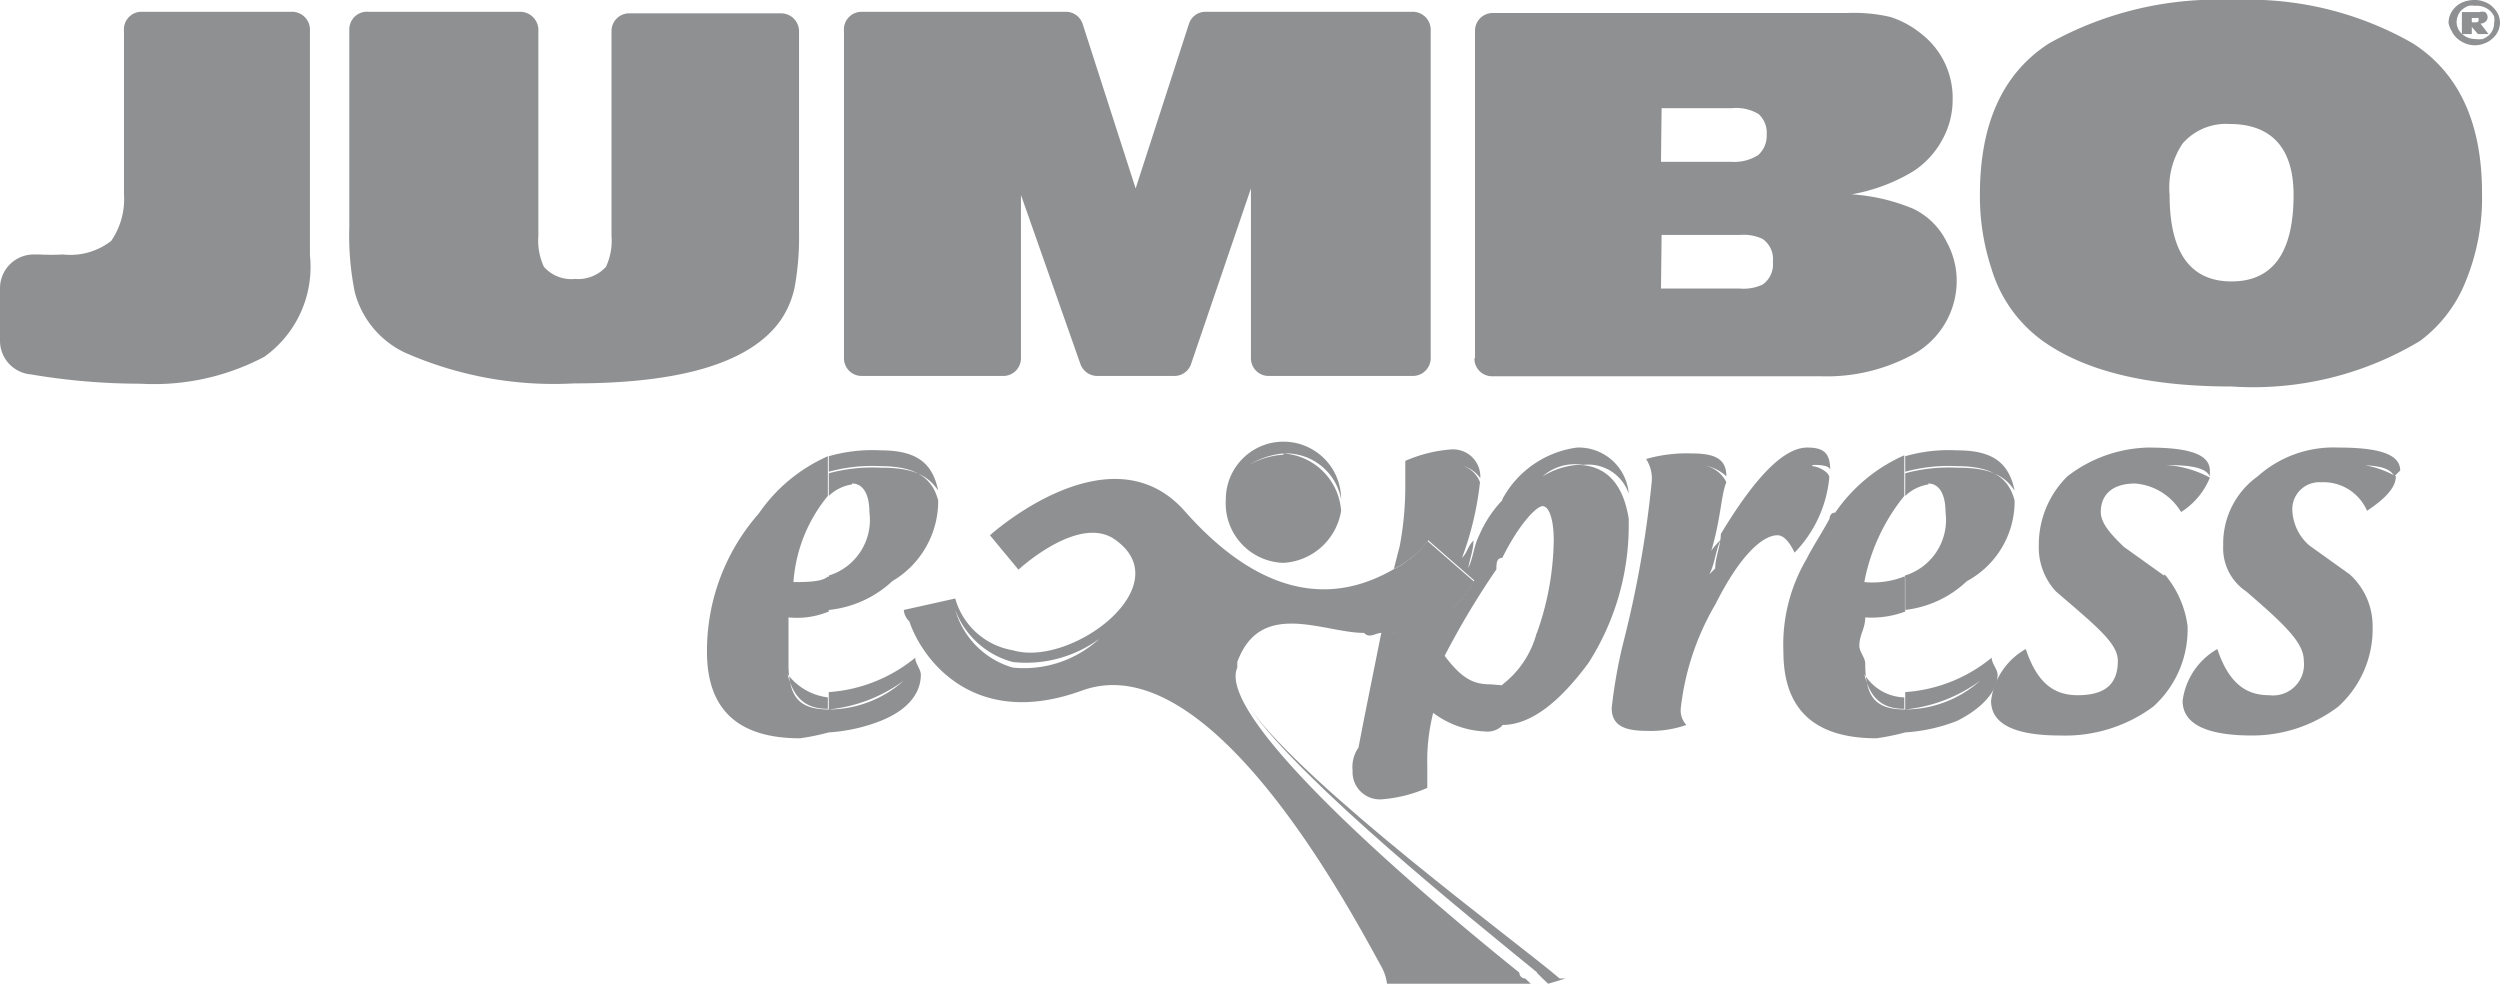 <svg xmlns="http://www.w3.org/2000/svg" viewBox="0 0 80.66 31.74">
  <defs>
    <style>
      .cls-1,
      .cls-2 {
        fill: #8F9091;
      }

      .cls-1 {
        fill-rule: evenodd;
      }
    </style>
  </defs>
  <g id="Layer_2" data-name="Layer 2">
    <g id="Layer_1-2" data-name="Layer 1">
      <path class="cls-1"
        d="M72.07,0A10.67,10.67,0,0,1,77.85,1.4q2.24,1.44,2.23,4.86a7.06,7.06,0,0,1-.52,2.8A4.44,4.44,0,0,1,78.08,11,10.45,10.45,0,0,1,72,12.47q-4.06,0-6.12-1.49a4.44,4.44,0,0,1-1.63-2.32,7.46,7.46,0,0,1-.37-2.38c0-2.3.74-3.92,2.23-4.88A11.14,11.14,0,0,1,72.07,0Zm-.14,4a1.86,1.86,0,0,0-1.51.63A2.55,2.55,0,0,0,70,6.29c0,1.86.67,2.79,2,2.79s2-.93,2-2.79C74,4.79,73.3,4,71.93,4Zm7.93-4a.8.8,0,0,1,.3.06.71.71,0,0,1,.26.16.84.84,0,0,1,.18.24.71.71,0,0,1,.06.28A.72.72,0,0,1,80.6,1a.69.69,0,0,1-.18.24.76.76,0,0,1-.26.16.83.83,0,0,1-.62,0,.87.87,0,0,1-.26-.16A.69.69,0,0,1,79.1,1,.72.72,0,0,1,79,.74a.69.69,0,0,1,.12-.39.76.76,0,0,1,.32-.27A1,1,0,0,1,79.86,0Zm0,.19a.57.57,0,0,0-.22,0,.67.67,0,0,0-.2.12.46.46,0,0,0-.13.18.54.54,0,0,0-.05.21.52.52,0,0,0,.18.4.65.65,0,0,0,.43.16.93.93,0,0,0,.23,0,.82.82,0,0,0,.2-.12.54.54,0,0,0,.17-.4.52.52,0,0,0,0-.21.59.59,0,0,0-.13-.18A.63.63,0,0,0,79.84.19Zm.43.91h-.34L79.75.87V1.1h-.32V.39H80a.3.3,0,0,1,.18,0,.21.21,0,0,1,.08.16.19.19,0,0,1-.08.16.23.23,0,0,1-.15.05ZM79.75.72h.11c.07,0,.11,0,.11-.08s0-.06-.08-.06h-.14ZM11.89.38h4.9a.59.59,0,0,1,.58.57V7.61a2,2,0,0,0,.18,1,1.18,1.18,0,0,0,1,.39,1.22,1.22,0,0,0,1-.39,2,2,0,0,0,.18-1V1a.57.57,0,0,1,.56-.57h4.92a.58.58,0,0,1,.57.57V7.48a9,9,0,0,1-.14,1.78,2.93,2.93,0,0,1-.48,1.11q-1.46,2-6.64,2a11.89,11.89,0,0,1-5.47-1,3,3,0,0,1-1.6-1.93,9.14,9.14,0,0,1-.18-2.12V.94A.57.57,0,0,1,11.89.38Zm33.7,11.75H40.94a.57.57,0,0,1-.58-.57V6.08l-1.92,5.63a.57.57,0,0,1-.56.42H35.4a.58.58,0,0,1-.54-.38L32.94,6.29v5.27a.57.57,0,0,1-.57.57H27.8a.57.57,0,0,1-.57-.56V1A.57.57,0,0,1,27.8.38h6.58a.57.57,0,0,1,.55.39l1.71,5.31L38.36.77A.56.56,0,0,1,38.9.38h6.66a.58.58,0,0,1,.6.57V11.51A.58.58,0,0,1,45.59,12.13Zm2-.57V1a.57.57,0,0,1,.57-.58H59.59A5.15,5.15,0,0,1,61,.55a3.07,3.07,0,0,1,1,.55,2.61,2.61,0,0,1,1,2.1,2.65,2.65,0,0,1-.34,1.32,2.81,2.81,0,0,1-.92,1,5.75,5.75,0,0,1-2,.75,6.18,6.18,0,0,1,2,.47,2.33,2.33,0,0,1,1.08,1.09A2.57,2.57,0,0,1,63.13,9a2.71,2.71,0,0,1-1.53,2.5,5.82,5.82,0,0,1-2.86.64H48.14A.57.57,0,0,1,47.57,11.56Zm6-6.34h2.26A1.42,1.42,0,0,0,56.73,5,.83.83,0,0,0,57,4.35a.82.82,0,0,0-.26-.67,1.42,1.42,0,0,0-.86-.19H53.61Zm0,4.09h2.55a1.43,1.43,0,0,0,.73-.13.79.79,0,0,0,.33-.73.79.79,0,0,0-.33-.74,1.43,1.43,0,0,0-.73-.13H53.61ZM0,9.3A1.09,1.09,0,0,1,1.1,8.21h.18a6.59,6.59,0,0,0,.75,0,2.14,2.14,0,0,0,1.56-.44A2.39,2.39,0,0,0,4,6.26V1A.57.57,0,0,1,4.53.38H9.42A.58.58,0,0,1,10,1V8.24a3.56,3.56,0,0,1-1.47,3.27,7.61,7.61,0,0,1-4,.87A21.1,21.1,0,0,1,1,12.08,1.09,1.09,0,0,1,0,11V9.31Z">
      </path>
      <path class="cls-2"
        d="M75.39,15A5,5,0,0,0,73,15.6,5,5,0,0,1,75.39,15c1.11,0,1.67,0,1.86.37l.19-.19c0-.55-.75-.74-2-.74a3.67,3.67,0,0,0-2.6.93,2.66,2.66,0,0,0-1.11,2.23,1.67,1.67,0,0,0,.74,1.48c1.3,1.12,1.86,1.67,1.86,2.24a1,1,0,0,1-1.12,1.11c-.74,0-1.3-.38-1.67-1.49a2.26,2.26,0,0,0-1.12,1.67c0,.74.75,1.12,2.24,1.12a4.59,4.59,0,0,0,2.78-.93,3.38,3.38,0,0,0,1.11-2.6,2.24,2.24,0,0,0-.74-1.67l-1.3-.93a1.59,1.59,0,0,1-.55-1.12.87.87,0,0,1,.92-.92,1.53,1.53,0,0,1,1.49.92c.56-.37.93-.74.93-1.11A3,3,0,0,0,75.39,15">
      </path>
      <path class="cls-2"
        d="M69.82,18.57l-1.3-.93c-.38-.37-.74-.74-.74-1.12,0-.55.36-.92,1.11-.92a1.9,1.9,0,0,1,1.48.92,2.36,2.36,0,0,0,.93-1.11A3.48,3.48,0,0,0,69.45,15,4.62,4.62,0,0,0,67,15.6,5.13,5.13,0,0,1,69.45,15c.92,0,1.67,0,1.85.37v-.18c0-.56-.74-.75-2-.75a4.43,4.43,0,0,0-2.6.93,3.1,3.1,0,0,0-.92,2.23,2.09,2.09,0,0,0,.55,1.48c1.3,1.12,2,1.67,2,2.24,0,.73-.38,1.11-1.3,1.11-.75,0-1.3-.38-1.67-1.49a2.23,2.23,0,0,0-1.12,1.67c0,.74.74,1.12,2.23,1.12a4.78,4.78,0,0,0,3-.93,3.35,3.35,0,0,0,1.11-2.6,3.22,3.22,0,0,0-.74-1.67">
      </path>
      <path class="cls-2"
        d="M62.21,15.6c.37,0,.56.37.56.92a1.88,1.88,0,0,1-1.31,2.05v1.11a3.47,3.47,0,0,0,2-.93A2.93,2.93,0,0,0,65,16.15c-.19-.74-.74-1.11-1.86-1.11a5.32,5.32,0,0,0-1.67.18V16a1.39,1.39,0,0,1,.75-.37m-.75,8h0v-.74a3.64,3.64,0,0,0,2.42-.93c.19,0,.19-.19.37-.19h0c-.18,0-.18.19-.37.19a4.92,4.92,0,0,1-2.42.93v-.56a4.93,4.93,0,0,0,2.79-1.11c0,.19.19.37.19.55,0,.56-.56,1.12-1.31,1.49a5.51,5.51,0,0,1-1.67.37m0-8.36h0v-.55a5.05,5.05,0,0,1,1.67-.19c1.12,0,1.67.37,1.86,1.3-.37-.56-.92-.74-1.86-.74a5.32,5.32,0,0,0-1.67.18m0,3.35v1.11a3.07,3.07,0,0,1-1.29.19c0,.37-.19.55-.19.92,0,.19.19.38.19.57,0,1.11.36,1.48,1.29,1.48v.74a7.33,7.33,0,0,1-.93.19c-2,0-3-.93-3-2.79a5.44,5.44,0,0,1,.75-3c.18-.37.55-.93.74-1.3,0,0,0-.19.18-.19a5.29,5.29,0,0,1,2.23-1.85v.55c-.37.19-.55.38-.93.56.38-.18.56-.37.93-.56V16a6.28,6.28,0,0,0-1.29,2.78,2.8,2.8,0,0,0,1.29-.18m0,3.71v.19a1.56,1.56,0,0,1-1.29-.75c.18.75.55,1.12,1.29,1.12Z">
      </path>
      <path class="cls-2" d="M58.31,18l.55-1.11L58.31,18"></path>
      <path class="cls-2"
        d="M58.49,15a1.72,1.72,0,0,0-.93.18,2.09,2.09,0,0,1,.93-.18c.18,0,.56,0,.56.18,0-.55-.19-.74-.74-.74-.75,0-1.67.93-2.79,2.79,0,.37-.18.74-.18,1.11l-.19.19c.19-.37.19-.74.37-1.12-.18.19-.37.38-.37.56.37-1.11.37-2,.55-2.41a1,1,0,0,0-.92-.56,4.29,4.29,0,0,0-1.49.37A5.53,5.53,0,0,1,54.78,15a1.36,1.36,0,0,1,.92.37c0-.56-.36-.74-1.11-.74a4.7,4.7,0,0,0-1.48.18,1.16,1.16,0,0,1,.18.75,34.81,34.81,0,0,1-.92,5.19A16.36,16.36,0,0,0,52,22.84c0,.55.38.74,1.12.74a3.49,3.49,0,0,0,1.29-.19.68.68,0,0,1-.18-.55,8.47,8.47,0,0,1,1.12-3.35c.74-1.48,1.48-2.22,2-2.22.18,0,.37.18.55.56a4,4,0,0,0,1.12-2.42c0-.19-.38-.37-.56-.37">
      </path>
      <path class="cls-2"
        d="M49.58,20.42a3.1,3.1,0,0,1-1.11,1.67v1.3c.92,0,1.85-.74,2.78-2a8.23,8.23,0,0,0,1.3-4.46v-.19C52.37,15.6,51.81,15,50.88,15a2.52,2.52,0,0,0-1.11.37,1.56,1.56,0,0,1,1.3-.37,1.38,1.38,0,0,1,1.48.93,1.62,1.62,0,0,0-1.67-1.49,3.22,3.22,0,0,0-2.41,1.67V18c.55-1.11,1.11-1.67,1.3-1.67s.36.37.36,1.11a9.22,9.22,0,0,1-.55,3m-1.11,1.67v1.3a.68.68,0,0,1-.56.19A3,3,0,0,1,46.24,23a6.31,6.31,0,0,0-.19,1.68v.74a4.47,4.47,0,0,1-1.48.37.88.88,0,0,1-.93-.93,1.09,1.09,0,0,1,.19-.74l.18-.93.56-2.79a3.2,3.2,0,0,0,3-1.67l-1.49-1.3a3.06,3.06,0,0,1-1.11.93l.19-.74a10.3,10.3,0,0,0,.18-2v-.75a4.53,4.53,0,0,1,1.48-.37.88.88,0,0,1,.94.93A1,1,0,0,0,47,15a4.29,4.29,0,0,0-1.49.37,3.41,3.41,0,0,1,1.3-.37.87.87,0,0,1,.94.56A10,10,0,0,1,47.17,18c.18-.18.18-.37.37-.56,0,.38-.19.75-.19,1.12v-.19c.19-.37.19-.74.38-1.11a3.81,3.81,0,0,1,.74-1.12V18c-.19,0-.19.19-.19.37a26.26,26.26,0,0,0-1.67,2.79c.56.74.93.92,1.49.92Z">
      </path>
      <path class="cls-2"
        d="M27.49,15.6c.37,0,.56.37.56.92a1.88,1.88,0,0,1-1.31,2.05v1.11a3.53,3.53,0,0,0,2.05-.93,3,3,0,0,0,1.48-2.6c-.19-.74-.74-1.11-1.86-1.11a5.32,5.32,0,0,0-1.67.18V16a1.36,1.36,0,0,1,.75-.37m-.75,8h0v-.74a3.64,3.64,0,0,0,2.42-.93c.18,0,.18-.19.37-.19h0c-.19,0-.19.19-.37.19a4.92,4.92,0,0,1-2.42.93v-.56a4.93,4.93,0,0,0,2.79-1.11c0,.19.18.37.18.55,0,.56-.37,1.12-1.3,1.49a5.51,5.51,0,0,1-1.67.37m0-8.36h0v-.55a5.05,5.05,0,0,1,1.67-.19c1.12,0,1.67.37,1.86,1.3-.37-.56-.93-.74-1.86-.74a5.32,5.32,0,0,0-1.67.18m0,3.35v1.11a2.69,2.69,0,0,1-1.3.19v1.49c0,1.11.37,1.48,1.3,1.48v.74a7.33,7.33,0,0,1-.93.19c-2,0-3-.93-3-2.79a6.7,6.7,0,0,1,1.67-4.46,5.29,5.29,0,0,1,2.23-1.85v.55a3.49,3.49,0,0,1-.93.56c.38-.18.56-.37.93-.56V16a4.91,4.91,0,0,0-1.11,2.78c.37,0,.93,0,1.11-.18m0,3.71v.19a1.91,1.91,0,0,1-1.3-.75c.19.75.56,1.12,1.3,1.12Z">
      </path>
      <path class="cls-2"
        d="M49.58,31.38l.19.19.18.17.56-.17h-.19c-1.3-1.12-8.16-6.14-10-8.73,1.67,2.41,7.24,6.87,9.28,8.54"></path>
      <path class="cls-2"
        d="M47.54,18.75l-1.49-1.3a3.06,3.06,0,0,1-1.11.93c-1.3.74-3.71,1.49-6.69-1.86-2.41-2.78-6.31.75-6.31.75l.92,1.11s2-1.86,3.17-.93c2,1.49-1.49,4.09-3.35,3.53a2.33,2.33,0,0,1-1.86-1.67l-1.66.37a.57.57,0,0,0,.18.37l1.48-.37a2.73,2.73,0,0,0,1.86,1.68,4,4,0,0,0,2.79-.75,3.6,3.6,0,0,1-2.79.93,2.72,2.72,0,0,1-1.86-1.86l-1.48.37c.37,1.12,2,3.53,5.57,2.23,4.09-1.49,8.54,6.87,9.66,8.91a1.51,1.51,0,0,1,.18.55h4.64l-.18-.17a.19.19,0,0,1-.19-.19c-2.78-2.23-9.84-8.17-9.1-9.84v-.18c.75-2.05,2.79-.94,4.09-.94.18.19.37,0,.56,0a3.2,3.2,0,0,0,3-1.67">
      </path>
      <path class="cls-2"
        d="M41.41,14.67A2.56,2.56,0,0,0,40.3,15a2.56,2.56,0,0,1,1.11-.37,1.81,1.81,0,0,1,1.86,1.48,1.86,1.86,0,0,0-3.72,0,1.92,1.92,0,0,0,1.86,2.05,2,2,0,0,0,1.86-1.68,2,2,0,0,0-1.86-1.85">
      </path>
      <path class="cls-2" d="M64.25,21.72c-.18,0-.18.19-.37.19.19,0,.19-.19.37-.19"></path>
      <path class="cls-2" d="M29.53,21.72c-.19,0-.19.19-.37.19.18,0,.18-.19.37-.19"></path>
    </g>
  </g>
</svg>